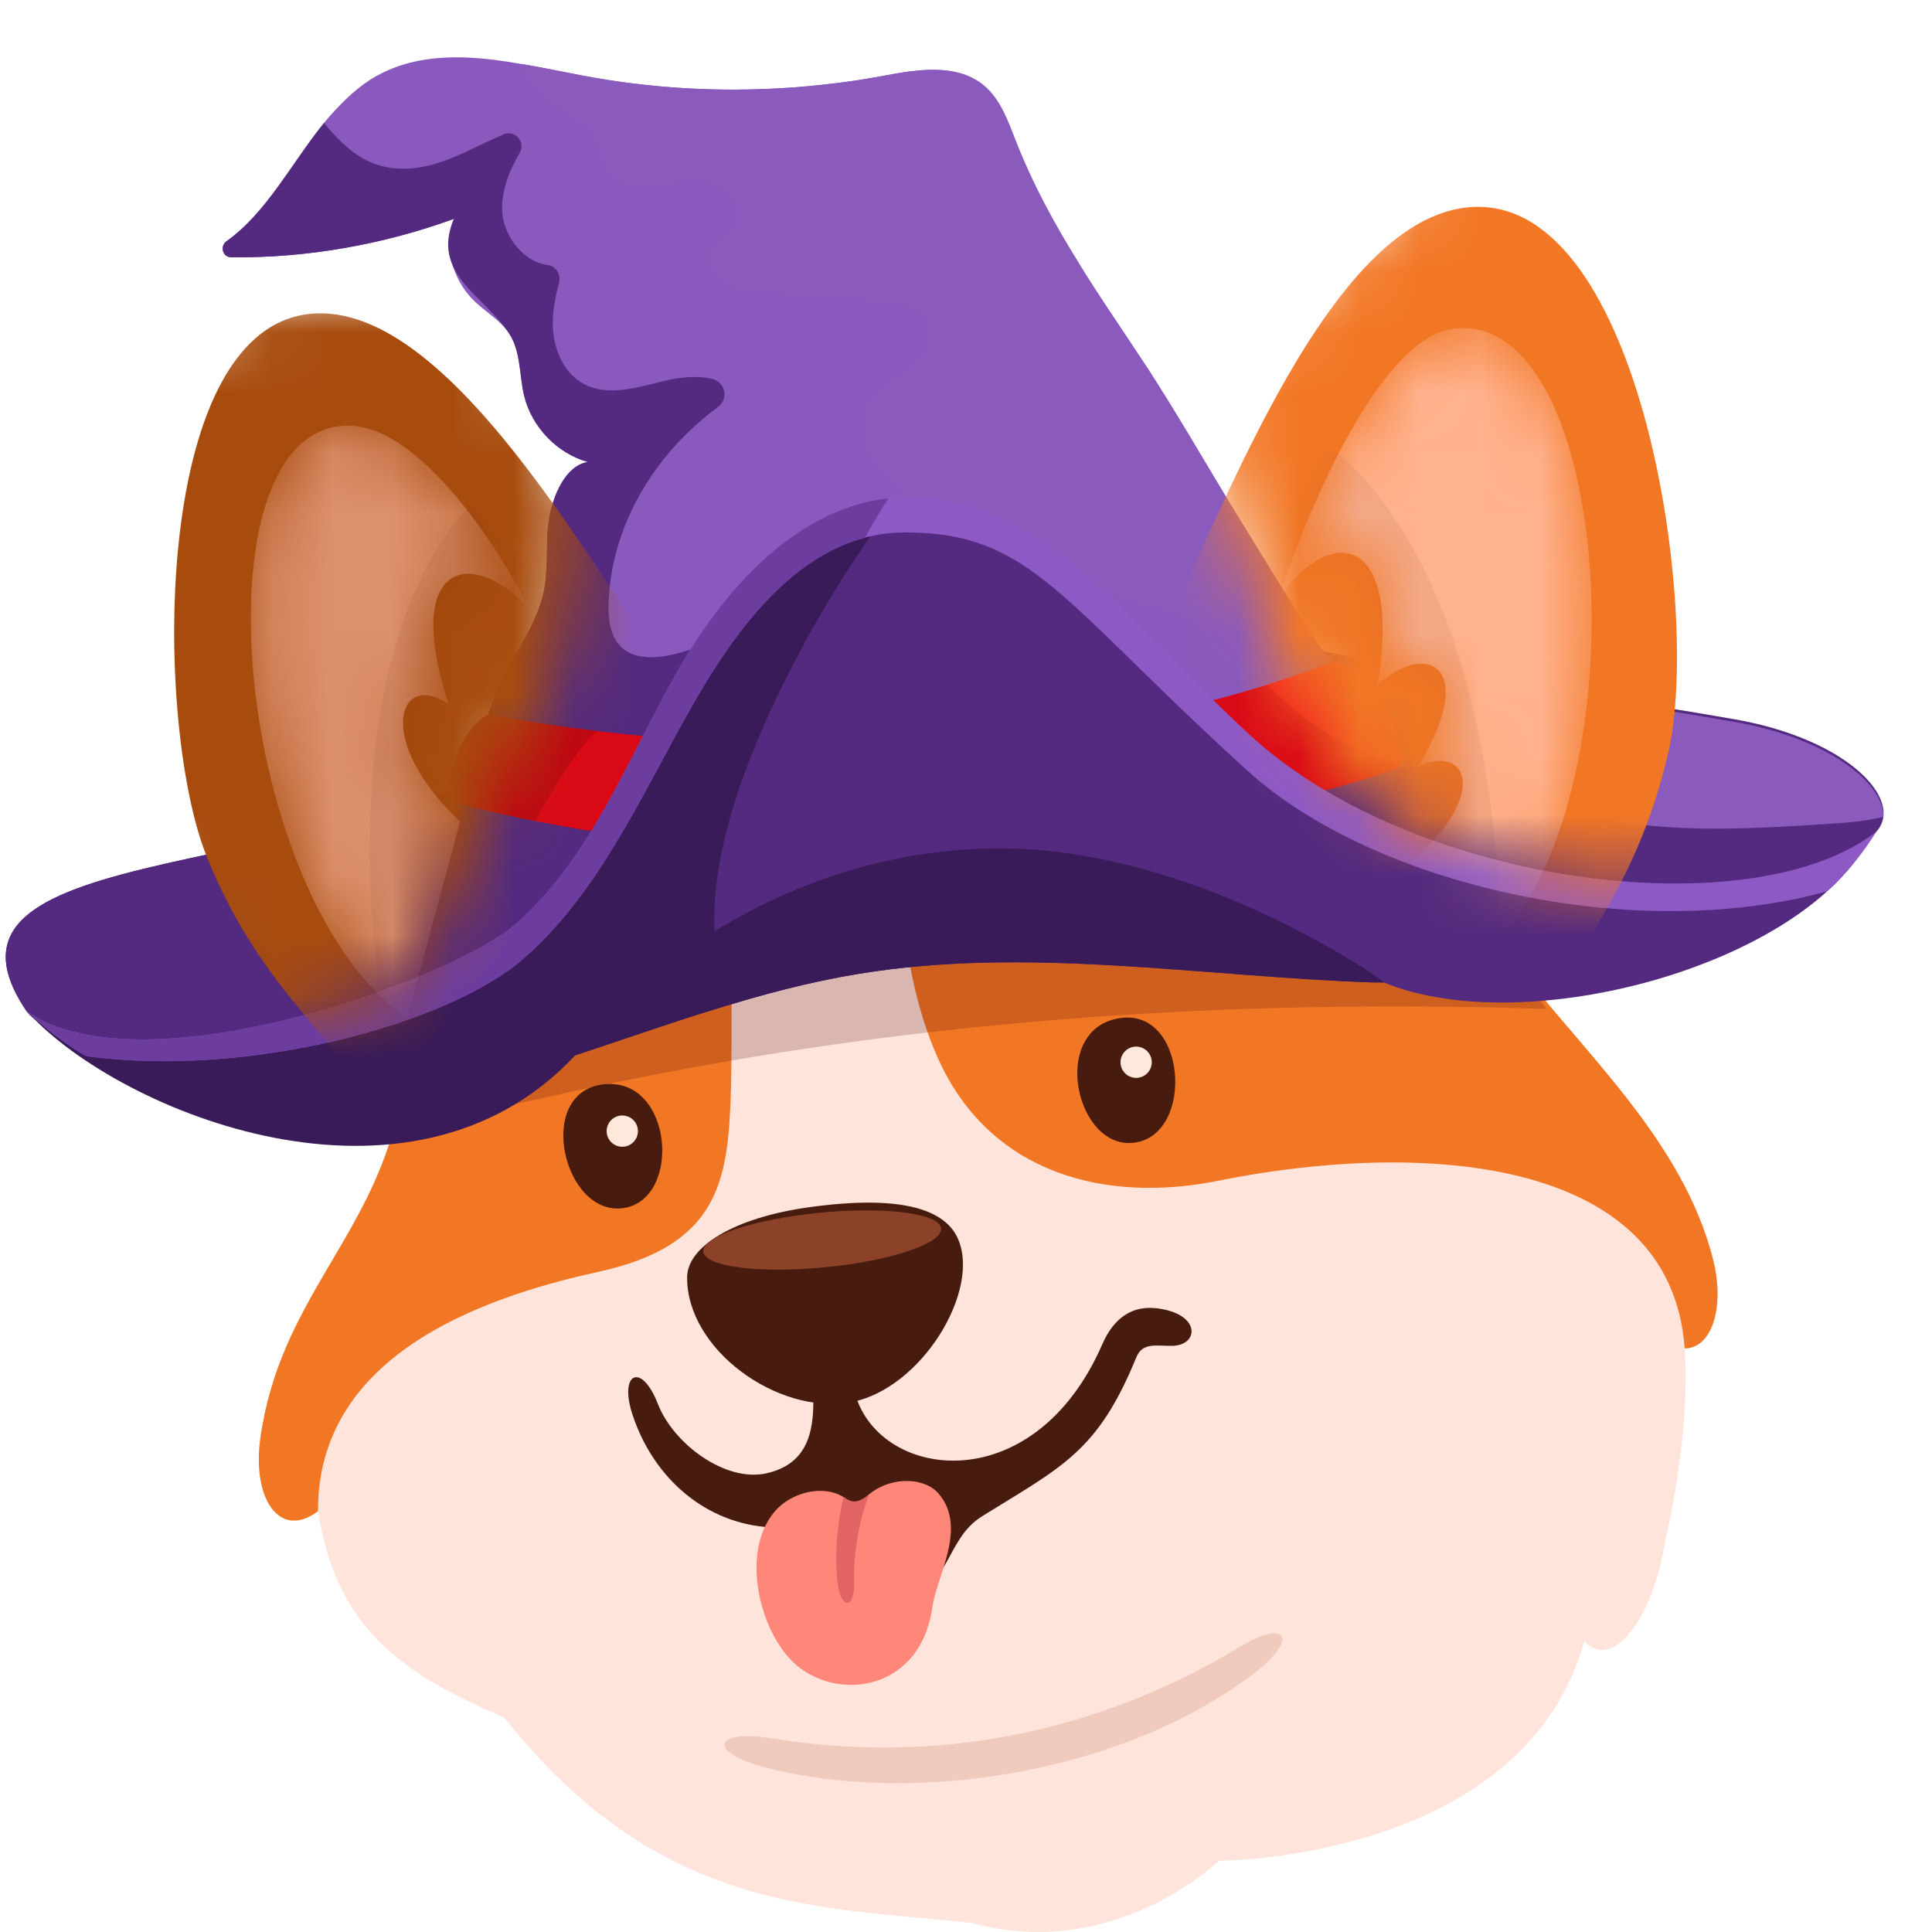 <svg width="32" height="32" viewBox="0 0 32 32" fill="none" xmlns="http://www.w3.org/2000/svg">
<g clip-path="url(#clip0_834_87752)">
<path d="M28.374 20.86C27.87 18.864 26.192 17.412 25.023 15.854C23.685 14.071 23.183 12.344 21.238 11.006C18.312 8.993 12.082 9.521 9.362 12.35C7.423 14.368 6.965 16.711 6.599 18.386C6.132 20.52 4.629 21.545 4.311 23.826C4.173 24.821 4.63 25.509 5.266 25.031C9.477 27.548 24.742 25.648 27.904 22.335C28.361 22.328 28.572 21.645 28.374 20.86V20.86Z" fill="#F27725"/>
<path d="M26.25 27.148C26.666 27.451 27.192 26.937 27.481 25.915C27.712 25.091 27.99 23.537 27.904 22.336C27.673 19.105 23.446 18.898 20.189 19.555C18.302 19.937 16.447 19.434 15.582 17.628C14.553 15.478 14.686 11.529 16.1 9.802C14.74 9.819 13.549 10.15 13.549 10.15C11.851 12.567 12.171 16.012 12.105 18.101C12.059 19.566 11.903 20.632 9.901 21.068C7.867 21.513 5.258 22.498 5.267 25.031C5.564 26.873 6.519 27.679 8.346 28.442C10.925 31.693 13.549 31.575 16.1 31.85C18.467 32.502 20.189 30.82 20.189 30.82C20.189 30.82 25.262 30.82 26.251 27.146L26.25 27.148Z" fill="#FFE4DB"/>
<path d="M19.141 21.668C18.766 21.627 18.454 21.814 18.259 22.262C17.111 24.903 14.491 24.509 14.147 23.021L13.472 23.203C13.471 23.715 13.376 24.25 12.694 24.403C12.011 24.555 11.15 23.91 10.896 23.252C10.624 22.552 10.244 22.736 10.479 23.44C10.832 24.499 11.701 25.242 12.772 25.298C12.783 26.419 13.505 27.236 14.631 26.79C15.809 26.322 15.615 25.52 16.267 25.114C17.595 24.288 18.179 24.052 18.823 22.477C18.926 22.226 19.163 22.297 19.42 22.291C19.865 22.281 19.898 21.75 19.141 21.667L19.141 21.668Z" fill="#471C0E"/>
<path d="M13.197 27.585C13.911 28.186 15.248 27.989 15.442 26.625C15.519 26.085 16.033 25.289 15.537 24.729C15.26 24.417 14.505 24.443 14.175 25.01C13.902 24.531 13.162 24.639 12.825 25.043C12.247 25.733 12.597 27.079 13.197 27.585Z" fill="#FF8779"/>
<path d="M13.97 24.796C13.859 25.275 13.823 25.773 13.875 26.221C13.924 26.654 14.16 26.674 14.146 26.198C14.134 25.778 14.222 25.178 14.398 24.748C14.2 24.915 14.102 24.885 13.97 24.796Z" fill="#E26464"/>
<path d="M11.381 21.149C11.367 22.347 12.875 23.436 14.08 23.227C15.257 23.023 16.264 21.361 15.858 20.499C15.654 20.065 15.003 19.774 13.405 19.995C12.136 20.17 11.387 20.658 11.381 21.149Z" fill="#471C0E"/>
<ellipse cx="13.618" cy="20.539" rx="1.979" ry="0.454" transform="rotate(-5.568 13.618 20.539)" fill="#8C4129"/>
<path d="M18.543 16.864C17.369 17.049 17.821 19.079 18.806 18.924C19.789 18.769 19.652 16.689 18.543 16.864Z" fill="#471C0E"/>
<path d="M18.167 15.059C18.515 14.942 18.934 15.014 19.191 15.128C19.887 15.44 19.805 16.087 19.077 16.026C18.733 15.997 18.524 15.938 18.197 15.911C17.657 15.867 17.59 15.252 18.167 15.059Z" fill="#A84C0E"/>
<path d="M9.969 17.964C11.145 17.796 11.31 19.869 10.324 20.01C9.338 20.151 8.858 18.122 9.969 17.964Z" fill="#471C0E"/>
<path d="M10.16 16.125C9.793 16.115 9.413 16.308 9.202 16.493C8.627 16.996 8.896 17.59 9.574 17.317C9.895 17.189 10.077 17.07 10.381 16.948C10.884 16.747 10.769 16.14 10.16 16.125Z" fill="#A84C0E"/>
<circle cx="10.307" cy="18.735" r="0.259" fill="#FEE8DC"/>
<circle cx="18.818" cy="17.594" r="0.259" fill="#FEE8DC"/>
<path d="M20.53 27.28C18.187 28.701 15.496 29.234 12.793 28.794C11.802 28.633 11.711 29.025 12.682 29.276C15.07 29.896 18.522 29.409 20.738 27.741C21.535 27.142 21.325 26.798 20.53 27.28Z" fill="#F0CABD"/>
<ellipse cx="26.789" cy="25.481" rx="0.786" ry="1.868" transform="rotate(9.641 26.789 25.481)" fill="#FFE4DB"/>
<path d="M25.616 16.711C14.199 16.338 8.024 18.608 6.83 18.608C7.297 16.065 7.867 13.909 8.698 14.116L24.89 15.777L25.616 16.711Z" fill="#420000" fill-opacity="0.2"/>
<path d="M31.198 13.484C31.193 13.633 31.121 13.764 30.976 13.865C29.582 14.842 27.325 15.41 25.822 15.504C22.825 15.688 19.372 14.7 16.378 14.963C13.817 15.189 11.575 15.979 9.32 16.649C7.193 17.284 5.058 17.811 2.636 17.654C2.203 17.627 0.682 17.104 0.438 16.746C-1.552 13.802 5.609 14.7 9.272 12.193C9.537 12.012 9.785 11.811 10.008 11.591C10.53 11.076 12.731 12.685 13.455 12.578C14.229 12.46 18.621 10.044 19.955 10.37C20.919 10.604 22.009 10.813 23.118 11.005C25.14 11.355 27.23 11.647 28.756 11.918C30.325 12.2 31.212 12.948 31.198 13.483L31.198 13.484Z" fill="#532A7F"/>
<path d="M23.255 12.692C18.098 12.856 13.069 14.571 7.913 14.734C7.666 13.611 7.796 12.407 8.274 11.362L8.274 11.36C8.31 11.277 8.35 11.199 8.391 11.119C8.439 11.024 8.492 10.933 8.544 10.838L8.544 10.836C8.732 10.504 8.925 10.176 9.005 9.808L9.005 9.806L9.017 9.746C9.054 9.539 9.055 9.33 9.059 9.118C9.06 8.947 9.065 8.773 9.092 8.604C9.152 8.228 9.359 7.711 9.736 7.652C9.229 7.509 8.814 7.079 8.684 6.567C8.662 6.478 8.647 6.384 8.635 6.288C8.6 6.024 8.581 5.757 8.44 5.535C8.284 5.29 8.009 5.153 7.812 4.941C7.662 4.784 7.549 4.576 7.487 4.358C7.42 4.111 7.421 3.849 7.518 3.625C6.35 4.05 5.08 4.276 3.83 4.262C3.686 4.261 3.636 4.077 3.753 3.994C4.418 3.521 4.828 2.702 5.367 2.036C5.402 1.992 5.438 1.95 5.476 1.908C5.707 1.65 5.952 1.414 6.251 1.25C6.702 1.003 7.199 0.935 7.711 0.952L7.714 0.952C8.017 0.964 8.322 1.004 8.629 1.059C8.974 1.116 9.315 1.189 9.648 1.252C10.758 1.462 11.895 1.53 13.023 1.456C13.542 1.424 14.061 1.36 14.574 1.267C14.738 1.238 14.908 1.204 15.079 1.182L15.081 1.182C15.523 1.128 15.963 1.142 16.294 1.414C16.571 1.644 16.695 2.003 16.826 2.336C17.099 3.037 17.46 3.696 17.857 4.337C17.994 4.562 18.138 4.786 18.284 5.007C18.361 5.124 18.943 5.994 19.027 6.125C19.455 6.789 19.922 7.582 20.368 8.333C20.699 8.892 21.016 9.427 21.295 9.871C21.462 10.142 21.616 10.378 21.75 10.562C21.89 10.754 22.005 10.892 22.092 10.957C22.245 11.073 22.378 11.185 22.495 11.297C22.983 11.754 23.19 12.174 23.256 12.691L23.255 12.692Z" fill="#8A59BD"/>
<path d="M7.913 14.733C7.666 13.611 7.796 12.407 8.274 11.359C8.31 11.277 8.351 11.199 8.391 11.119C8.439 11.023 8.492 10.933 8.547 10.836C8.732 10.504 8.923 10.175 9.005 9.805L9.017 9.745C9.03 9.67 9.038 9.596 9.044 9.52C9.05 9.455 9.053 9.39 9.054 9.325C9.057 9.257 9.058 9.188 9.059 9.118C9.06 8.947 9.065 8.773 9.092 8.605C9.152 8.228 9.359 7.711 9.736 7.652C9.229 7.509 8.814 7.079 8.684 6.568C8.662 6.478 8.647 6.384 8.635 6.288C8.609 6.09 8.591 5.89 8.525 5.709C8.514 5.679 8.503 5.649 8.487 5.62C8.474 5.592 8.458 5.564 8.44 5.535C8.051 4.917 7.122 4.539 7.519 3.625C6.35 4.051 5.081 4.276 3.831 4.262C3.687 4.261 3.636 4.077 3.754 3.994C4.419 3.521 4.828 2.702 5.367 2.036C5.463 2.155 5.563 2.267 5.669 2.365C5.864 2.552 6.082 2.694 6.352 2.757C6.46 2.784 6.574 2.797 6.7 2.794C6.983 2.79 7.241 2.714 7.495 2.613C7.663 2.543 7.827 2.462 7.994 2.383C8.109 2.33 8.224 2.276 8.34 2.225C8.532 2.143 8.711 2.354 8.606 2.535C8.435 2.828 8.31 3.14 8.317 3.474C8.324 3.747 8.464 4.022 8.668 4.199C8.788 4.303 8.926 4.373 9.074 4.39C9.21 4.408 9.293 4.55 9.26 4.683C9.192 4.932 9.145 5.185 9.158 5.438C9.177 5.807 9.349 6.191 9.675 6.362C9.809 6.434 9.951 6.461 10.099 6.466C10.384 6.474 10.689 6.386 10.974 6.317C11.237 6.25 11.539 6.214 11.796 6.276C11.802 6.276 11.809 6.279 11.816 6.282C12.02 6.346 12.068 6.616 11.888 6.745C11.797 6.812 11.71 6.88 11.625 6.954C10.746 7.698 10.143 8.771 10.083 9.916C10.081 9.94 10.081 9.963 10.079 9.985C10.071 10.255 10.105 10.555 10.307 10.734C10.509 10.913 10.827 10.907 11.102 10.851C11.125 10.844 11.148 10.839 11.171 10.834C11.797 10.678 12.38 10.383 13.005 10.229C15.709 9.571 13.07 14.571 7.913 14.733Z" fill="#532A7F"/>
<path d="M21.75 10.562C21.75 10.562 21.426 10.528 21.397 10.524C21.058 10.478 20.719 10.435 20.384 10.374C20.33 10.365 20.279 10.354 20.226 10.343C19.886 10.279 19.55 10.202 19.217 10.114C17.803 9.737 16.447 9.151 15.228 8.341C14.935 8.148 14.644 7.933 14.459 7.634C14.273 7.337 14.214 6.935 14.398 6.637C14.547 6.394 14.821 6.263 15.043 6.085C15.267 5.908 15.454 5.607 15.335 5.347C15.219 5.092 14.884 5.045 14.604 5.022L12.531 4.852C12.321 4.833 12.109 4.809 11.936 4.691C11.744 4.556 11.637 4.27 11.776 4.081C11.867 3.953 12.038 3.906 12.133 3.783C12.325 3.54 12.099 3.158 11.805 3.062C11.511 2.968 11.19 3.05 10.883 3.086C10.576 3.119 10.214 3.078 10.039 2.823C9.94 2.68 9.921 2.498 9.846 2.338C9.625 1.876 8.616 1.618 8.628 1.058C8.973 1.115 9.314 1.188 9.647 1.251C10.756 1.461 11.893 1.529 13.022 1.455C13.117 1.451 13.214 1.443 13.31 1.433C13.321 1.432 13.335 1.43 13.349 1.43C13.385 1.427 13.421 1.425 13.457 1.42C13.591 1.406 13.728 1.393 13.862 1.375C13.967 1.363 14.069 1.349 14.172 1.333C14.186 1.331 14.197 1.328 14.209 1.329C14.33 1.309 14.451 1.288 14.572 1.266C14.737 1.237 14.906 1.203 15.077 1.181L15.081 1.181C15.523 1.127 15.963 1.141 16.293 1.413C16.569 1.643 16.693 2.003 16.824 2.336C17.1 3.039 17.456 3.704 17.848 4.346C17.989 4.579 18.132 4.807 18.28 5.033C18.348 5.14 18.417 5.242 18.487 5.347C18.493 5.357 18.837 5.883 18.999 6.137C19.707 7.239 20.387 8.361 21.077 9.481C21.077 9.481 21.079 9.481 21.079 9.483C21.145 9.59 21.589 10.307 21.749 10.561L21.75 10.562Z" fill="#8A5ABD"/>
<path d="M10.555 15.421C10.295 15.949 9.831 16.342 9.321 16.649C7.193 17.285 5.059 17.811 2.637 17.654C2.204 17.628 0.683 17.105 0.439 16.747C-1.552 13.803 5.61 14.701 9.272 12.194C9.685 12.383 10.061 12.695 10.318 13.048C10.809 13.723 10.925 14.671 10.555 15.42L10.555 15.421Z" fill="#400000" fill-opacity="0.06"/>
<path d="M10.555 15.421C10.295 15.949 9.831 16.342 9.321 16.649C7.193 17.285 5.059 17.811 2.637 17.654C2.204 17.628 0.683 17.105 0.439 16.747C-1.552 13.803 5.61 14.701 9.272 12.194C9.685 12.383 10.061 12.695 10.318 13.048C10.809 13.723 10.925 14.671 10.555 15.42L10.555 15.421Z" fill="#532A7F"/>
<path d="M23.177 12.685C23.152 12.717 23.118 12.741 23.079 12.753C21.978 13.125 15.888 15.001 8.871 13.599C8.421 13.51 7.965 13.405 7.508 13.287L7.381 13.135C7.381 13.135 7.511 12.147 8.087 11.833C8.087 11.833 8.765 11.975 9.886 12.109C12.315 12.395 16.823 12.644 20.993 11.341C21.344 11.233 21.695 11.11 22.039 10.978C22.074 10.966 22.114 10.964 22.149 10.978C22.348 11.06 23.016 11.41 23.224 12.497C23.237 12.566 23.22 12.634 23.177 12.685L23.177 12.685Z" fill="#DA0916"/>
<path d="M30.978 13.866C29.895 15.979 25.291 17.24 22.928 16.276C22.859 16.248 22.778 16.275 22.706 16.271C19.872 16.171 17.019 15.671 14.222 16.13C13.553 16.24 12.893 16.403 12.242 16.595C11.329 16.861 10.431 17.182 9.528 17.481C8.772 17.732 8.014 17.967 7.242 18.143C4.881 18.686 2.278 18.437 0.493 16.799C3.652 18.439 7.639 16.596 8.699 15.652C9.921 14.564 10.521 12.964 11.324 11.54C12.126 10.113 13.363 8.713 14.995 8.603C15.662 8.558 16.311 8.739 16.908 9.05C17.377 9.293 17.814 9.615 18.199 9.966C19.082 10.767 19.799 11.74 20.678 12.544C23.4 15.032 27.714 15.587 30.978 13.866L30.978 13.866Z" fill="#532A7F"/>
<path d="M14.569 8.683C14.494 8.724 11.477 12.961 11.863 15.752C11.909 16.085 12.3 16.26 12.241 16.595C11.329 16.861 10.177 16.785 9.527 17.48C6.786 20.413 1.987 18.413 0.492 16.798C3.651 18.438 7.638 16.596 8.698 15.652C9.92 14.564 10.52 12.963 11.324 11.539C12.125 10.113 12.658 9.378 14.059 8.815C14.679 8.566 13.972 8.373 14.569 8.683L14.569 8.683Z" fill="#400000" fill-opacity="0.06"/>
<path d="M14.569 8.683C14.494 8.724 11.477 12.961 11.863 15.752C11.909 16.085 12.3 16.26 12.241 16.595C11.329 16.861 10.177 16.785 9.527 17.48C6.786 20.413 1.987 18.413 0.492 16.798C3.651 18.438 7.638 16.596 8.698 15.652C9.92 14.564 10.52 12.963 11.324 11.539C12.125 10.113 12.658 9.378 14.059 8.815C14.679 8.566 13.972 8.373 14.569 8.683L14.569 8.683Z" fill="#391B59"/>
<path d="M31.078 13.775C30.696 14.393 30.262 14.763 30.262 14.763C27.071 15.647 22.751 14.663 20.66 12.764C18.5 10.802 17.618 9.664 16.578 9.151C16.118 8.922 15.627 8.818 14.977 8.819C13.34 8.825 12.222 10.341 11.421 11.766C10.617 13.19 9.912 14.791 8.681 15.869C7.44 16.96 4.12 17.861 1.428 17.493C1.428 17.493 1.021 17.284 0.438 16.747C2.344 18.086 7.504 16.229 8.566 15.285C9.786 14.197 10.388 12.596 11.19 11.172C11.991 9.748 13.228 8.345 14.86 8.235C15.617 8.184 16.348 8.424 17.006 8.811C17.387 9.034 17.741 9.307 18.064 9.599C18.948 10.399 19.843 11.387 20.724 12.194C23.444 14.679 29.022 15.374 31.078 13.775Z" fill="#8D59C5"/>
<path d="M9.527 17.48C11.078 16.969 12.613 16.394 14.222 16.13C17.019 15.67 19.872 16.171 22.706 16.272C22.778 16.274 22.853 16.276 22.927 16.276C22.83 16.195 22.709 16.109 22.56 16.017C21.128 15.125 19.448 14.403 17.78 14.147C14.701 13.67 11.442 15.043 9.527 17.481L9.527 17.48Z" fill="#400000" fill-opacity="0.06"/>
<path d="M9.527 17.48C11.078 16.969 12.613 16.394 14.222 16.13C17.019 15.67 19.872 16.171 22.706 16.272C22.778 16.274 22.853 16.276 22.927 16.276C22.83 16.195 22.709 16.109 22.56 16.017C21.128 15.125 19.448 14.403 17.78 14.147C14.701 13.67 11.442 15.043 9.527 17.481L9.527 17.48Z" fill="#391B59"/>
<path d="M31.195 13.527C30.905 13.604 30.601 13.625 30.302 13.645C28.884 13.736 27.433 13.828 26.067 13.446C25.199 13.202 24.369 12.741 23.764 12.07C23.499 11.776 23.181 11.387 23.114 11.048C25.137 11.398 27.227 11.691 28.753 11.961C30.322 12.243 31.209 12.992 31.195 13.527Z" fill="#8A5ABD"/>
<path d="M23.177 12.685C23.166 12.682 23.157 12.679 23.146 12.676C22.337 12.423 21.577 11.96 20.992 11.341C21.344 11.233 21.694 11.11 22.038 10.978C22.073 10.966 22.114 10.964 22.149 10.978C22.347 11.06 23.015 11.41 23.224 12.497C23.236 12.566 23.219 12.634 23.177 12.685Z" fill="#F1111F"/>
<path d="M9.885 12.109C9.793 12.194 9.716 12.273 9.671 12.332C9.424 12.657 9.2 12.999 9.002 13.355C8.957 13.435 8.914 13.517 8.871 13.599C8.421 13.51 7.965 13.405 7.509 13.287L7.381 13.135C7.381 13.135 7.512 12.147 8.087 11.834C8.087 11.834 8.765 11.975 9.886 12.109L9.885 12.109Z" fill="#BE0612"/>
<path d="M14.715 8.252C13.155 8.433 11.967 9.79 11.19 11.172C10.388 12.596 9.786 14.197 8.566 15.285C7.504 16.228 2.344 18.085 0.438 16.746C1.021 17.283 1.428 17.492 1.428 17.492C4.121 17.861 7.44 16.96 8.681 15.869C9.911 14.79 10.617 13.19 11.421 11.765C12.111 10.538 13.038 9.246 14.328 8.907C14.448 8.683 14.576 8.464 14.715 8.252Z" fill="#6C3D9E"/>
<mask id="mask0_834_87752" style="mask-type:alpha" maskUnits="userSpaceOnUse" x="1" y="4" width="9" height="14">
<path d="M9.372 10.535C9.331 9.663 9.632 9.065 9.787 8.875L8.023 4.619L4.598 4.93L1.536 6.02L1.951 14.116C2.626 15.085 4.006 17.023 4.131 17.023C4.255 17.023 4.961 16.867 5.636 16.659L6.933 16.192C6.95 16.14 7.016 15.953 7.141 15.621C7.296 15.206 8.334 13.13 8.438 12.611C8.542 12.092 9.424 11.625 9.372 10.535Z" fill="#D9D9D9"/>
</mask>
<g mask="url(#mask0_834_87752)">
<path d="M5.103 5.202C7.583 4.9 10.209 10.209 11.504 11.734L6.199 18.375C5.417 16.999 4.295 16.335 3.424 14.187C2.563 12.064 2.479 5.523 5.103 5.202Z" fill="#A84C0E"/>
<mask id="mask1_834_87752" style="mask-type:alpha" maskUnits="userSpaceOnUse" x="4" y="7" width="5" height="10">
<path d="M5.734 7.05C7.101 7.015 8.573 9.645 8.746 10.058C7.8 9.053 6.66 9.319 7.431 11.661C6.593 11.093 6.193 12.261 7.621 13.609L6.743 16.866C3.888 14.919 3.167 7.117 5.734 7.05Z" fill="#FFB28E"/>
</mask>
<g mask="url(#mask1_834_87752)">
<path d="M5.734 7.05C7.101 7.015 8.573 9.645 8.746 10.058C7.8 9.053 6.66 9.319 7.431 11.661C6.593 11.093 6.193 12.261 7.621 13.609L6.743 16.866C3.888 14.919 3.167 7.117 5.734 7.05Z" fill="#DC906D"/>
<path d="M6.621 18.526C5.146 11.241 7.399 8.752 7.784 8.376L9.059 9.669L11.095 12.741L6.621 18.526Z" fill="#400000" fill-opacity="0.06"/>
</g>
</g>
<mask id="mask2_834_87752" style="mask-type:alpha" maskUnits="userSpaceOnUse" x="19" y="2" width="11" height="13">
<path d="M19.919 6.543L19.907 6.487L24.319 2.128L26.55 2.595L28.938 5.501C28.938 5.501 31.421 13.674 27.848 14.532C26.55 14.843 24.163 14.106 23.748 13.909C21.232 12.713 20.488 9.217 19.919 6.543Z" fill="#D9D9D9"/>
</mask>
<g mask="url(#mask2_834_87752)">
<path d="M24.424 3.427C21.804 3.518 19.949 9.45 18.856 11.243L25.44 17.26C26.024 15.705 27.08 14.834 27.632 12.465C28.177 10.124 27.196 3.33 24.424 3.427Z" fill="#F27725"/>
<mask id="mask3_834_87752" style="mask-type:alpha" maskUnits="userSpaceOnUse" x="21" y="5" width="6" height="11">
<path d="M24.071 5.445C22.648 5.632 21.304 9.444 21.192 9.9C22.008 8.704 23.234 8.793 22.817 11.346C23.593 10.621 24.512 10.989 23.496 12.689C24.341 12.313 24.655 13.216 23.337 14.294L24.629 15.784C27.269 13.3 26.742 5.095 24.071 5.445Z" fill="#FFB28E"/>
</mask>
<g mask="url(#mask3_834_87752)">
<path d="M24.071 5.445C22.648 5.632 21.304 9.444 21.192 9.9C22.008 8.704 23.234 8.793 22.817 11.346C23.593 10.621 24.512 10.989 23.496 12.689C24.341 12.313 24.655 13.216 23.337 14.294L24.629 15.784C27.269 13.3 26.742 5.095 24.071 5.445Z" fill="#FFB28E"/>
<path d="M24.862 17.208C25.087 9.779 22.446 7.705 22.004 7.4L20.965 8.889L19.476 12.26L24.862 17.208Z" fill="#400000" fill-opacity="0.06"/>
</g>
</g>
</g>
<defs>
<clipPath id="clip0_834_87752">
<rect width="32" height="32" fill="white"/>
</clipPath>
</defs>
</svg>
